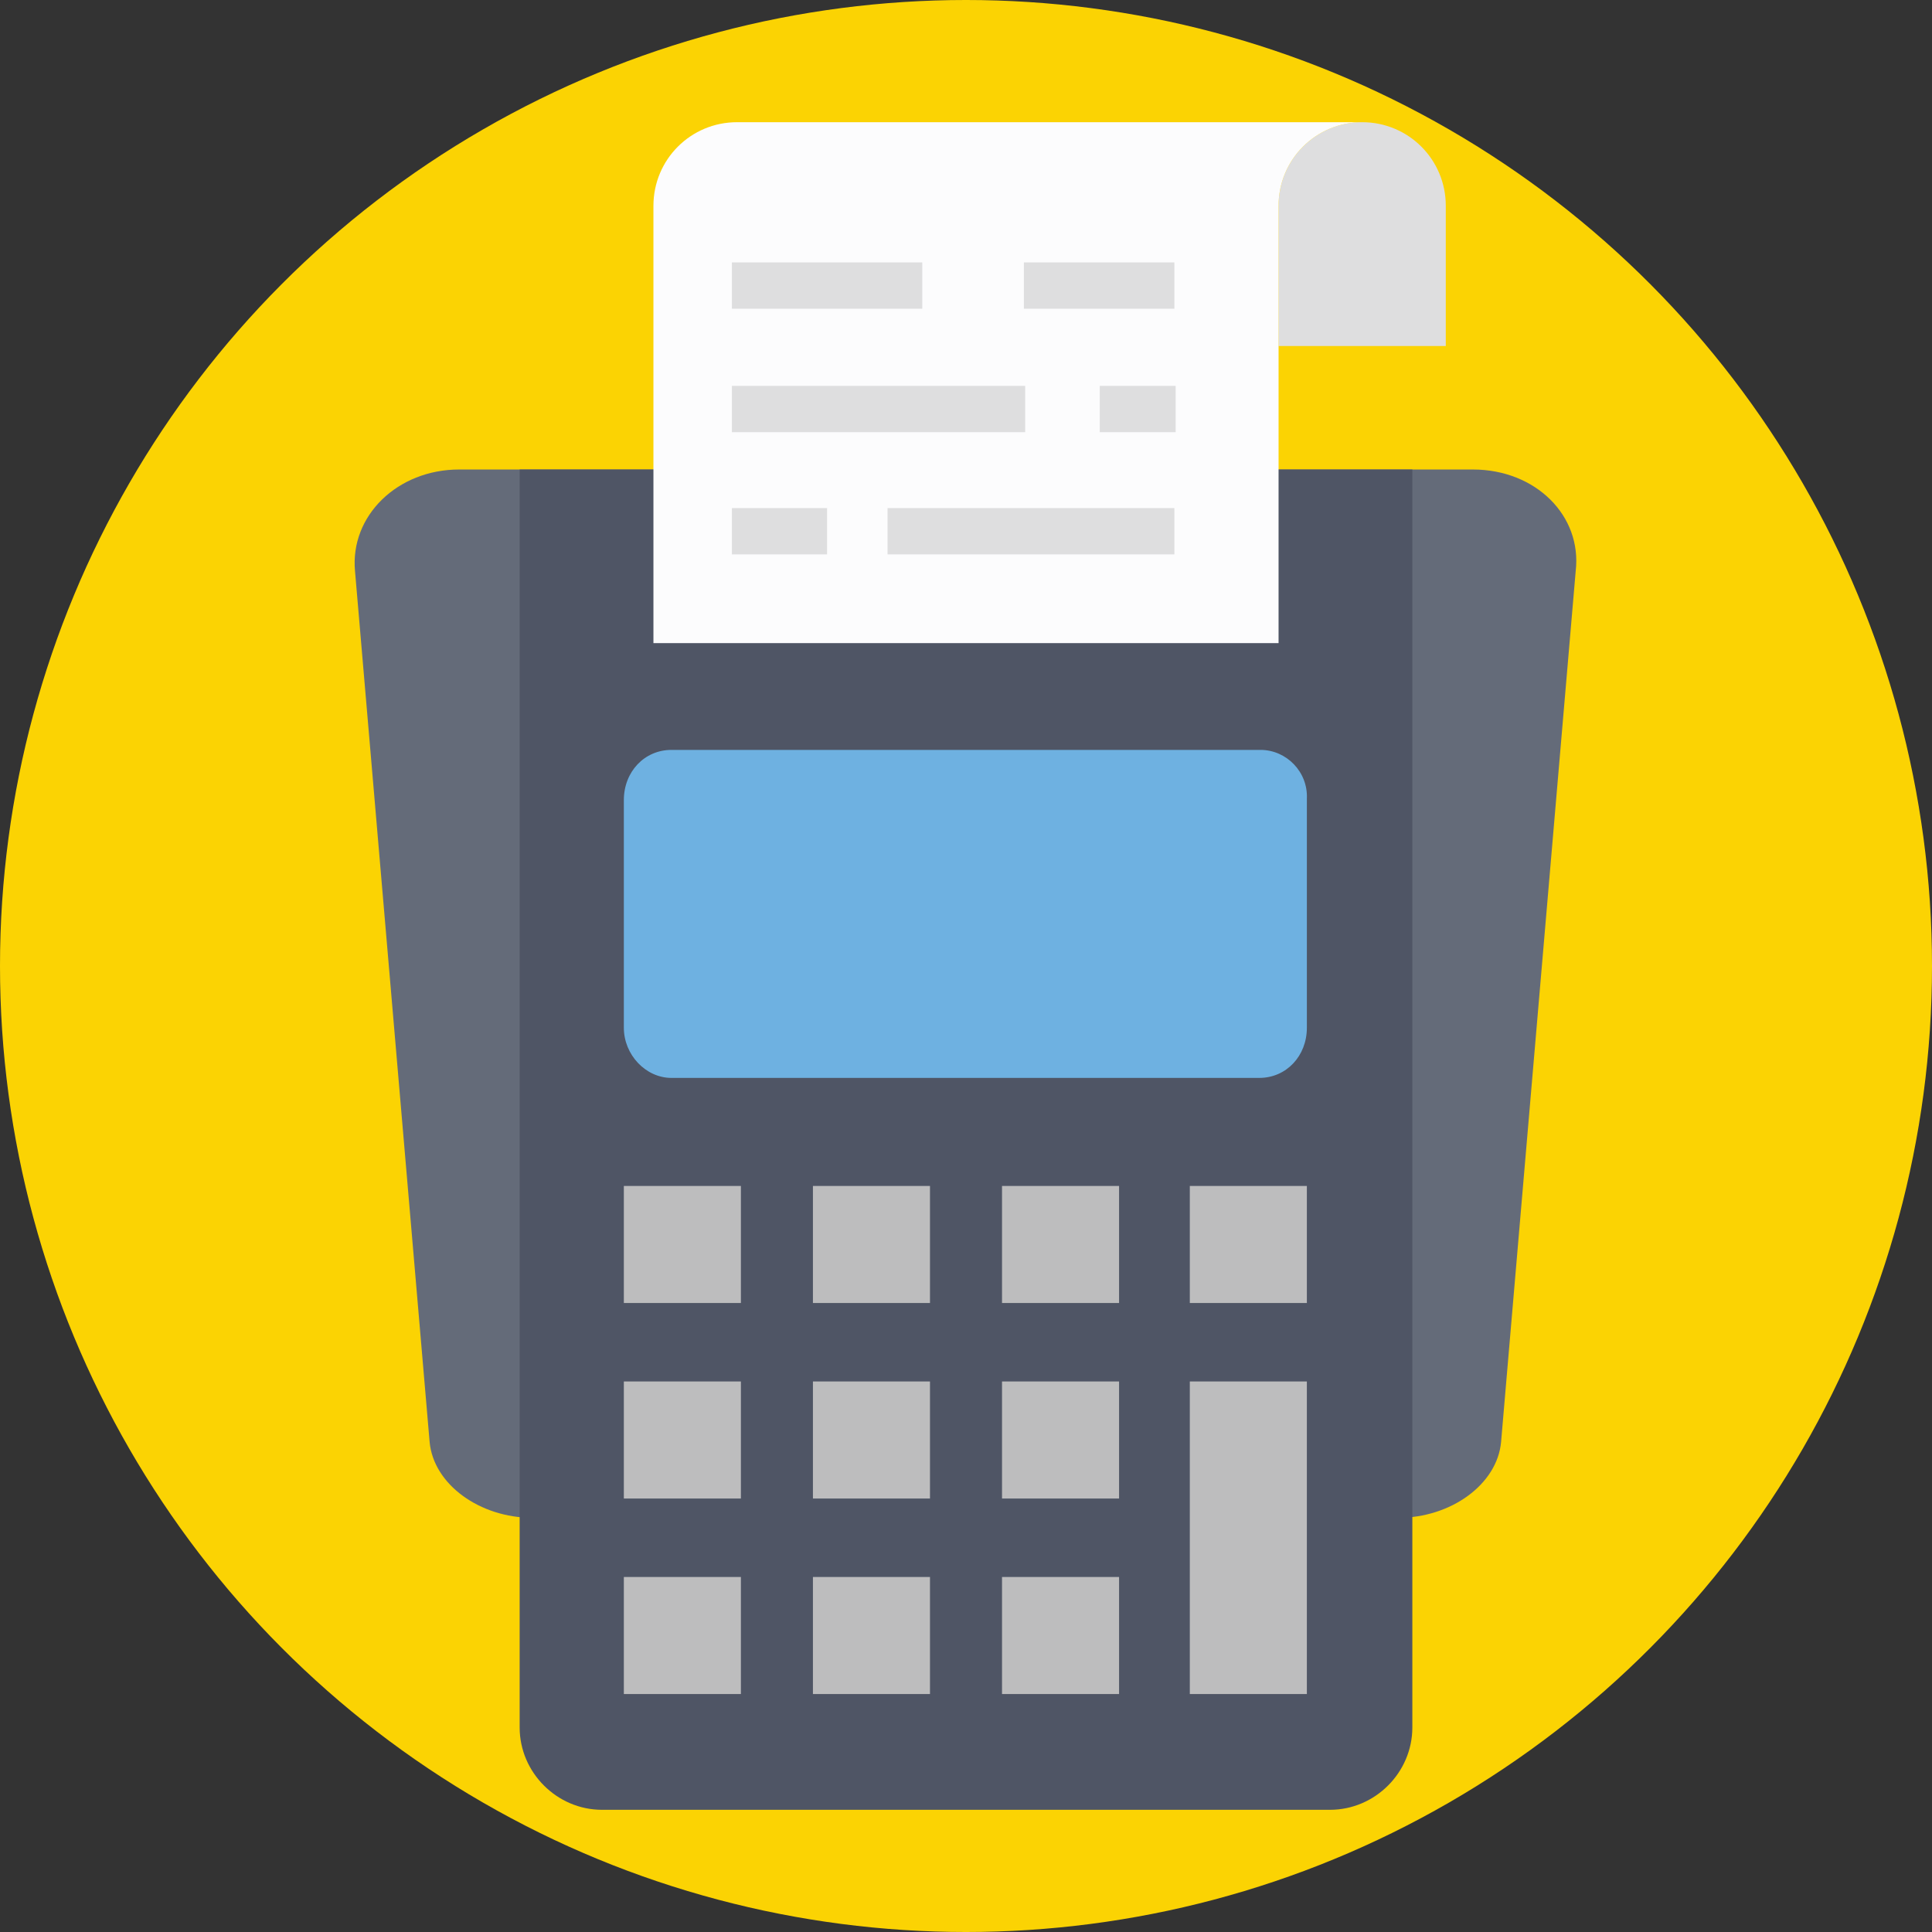 <?xml version="1.0" encoding="iso-8859-1"?>
<!-- Generator: Adobe Illustrator 19.0.0, SVG Export Plug-In . SVG Version: 6.00 Build 0)  -->
<svg version="1.1" id="Capa_1" xmlns="http://www.w3.org/2000/svg" xmlns:xlink="http://www.w3.org/1999/xlink" x="0px" y="0px"
	 viewBox="0 0 509.287 509.287" style="enable-background:new 0 0 509.287 509.287;" xml:space="preserve">
<rect x="0" y="0" width="509.287" height="509.287" fill="#333333" stroke="none"/>
<circle style="fill:#FBD303;" cx="254.644" cy="254.644" r="254.644"/>
<path style="fill:#646B79;" d="M388.238,123.762H121.049c-16.275,0-28.821,12.207-27.465,26.787l19.666,229.552
	c1.017,11.189,13.224,20.005,27.126,20.005h228.196c13.902,0,26.109-8.816,27.126-20.005l19.666-229.552
	C417.06,135.968,404.853,123.762,388.238,123.762z"/>
<path style="fill:#4F5565;" d="M136.985,123.762v331.613c0,11.868,9.833,21.701,21.701,21.701h191.915
	c11.868,0,21.701-9.833,21.701-21.701V123.762H136.985z"/>
<path style="fill:#6EB1E1;" d="M332.291,197.679H176.996c-7.121,0-12.546,5.764-12.546,13.224v60.016
	c0,7.121,5.764,13.224,12.546,13.224h154.956c7.121,0,12.546-5.764,12.546-13.224v-60.355
	C344.837,203.444,339.073,197.679,332.291,197.679z"/>
<g>
	<rect x="164.45" y="312.625" style="fill:#BDBDBE;" width="30.856" height="30.856"/>
	<rect x="214.294" y="312.625" style="fill:#BDBDBE;" width="30.856" height="30.856"/>
	<rect x="264.138" y="312.625" style="fill:#BDBDBE;" width="30.856" height="30.856"/>
	<rect x="313.642" y="312.625" style="fill:#BDBDBE;" width="30.856" height="30.856"/>
	<rect x="164.45" y="364.164" style="fill:#BDBDBE;" width="30.856" height="30.856"/>
	<rect x="214.294" y="364.164" style="fill:#BDBDBE;" width="30.856" height="30.856"/>
	<rect x="264.138" y="364.164" style="fill:#BDBDBE;" width="30.856" height="30.856"/>
	<rect x="313.642" y="364.164" style="fill:#BDBDBE;" width="30.856" height="82.395"/>
	<rect x="164.45" y="415.703" style="fill:#BDBDBE;" width="30.856" height="30.856"/>
	<rect x="214.294" y="415.703" style="fill:#BDBDBE;" width="30.856" height="30.856"/>
	<rect x="264.138" y="415.703" style="fill:#BDBDBE;" width="30.856" height="30.856"/>
</g>
<path style="fill:#DEDEDF;" d="M380.779,91.211h-43.74V54.252c0-12.207,9.833-22.04,22.04-22.04l0,0
	c12.207,0,22.04,9.833,22.04,22.04v36.959H380.779z"/>
<path style="fill:#FCFCFD;" d="M337.038,54.252c0-12.207,9.833-22.04,22.04-22.04l0,0l0,0H194.289
	c-12.207,0-22.04,9.833-22.04,22.04v115.285h164.789V54.252z"/>
<g>
	<rect x="192.932" y="69.171" style="fill:#DEDEDF;" width="50.183" height="12.207"/>
	<rect x="269.902" y="69.171" style="fill:#DEDEDF;" width="39.672" height="12.207"/>
	<rect x="192.932" y="101.722" style="fill:#DEDEDF;" width="77.309" height="12.207"/>
	<rect x="289.907" y="101.722" style="fill:#DEDEDF;" width="20.005" height="12.207"/>
	<rect x="192.932" y="133.934" style="fill:#DEDEDF;" width="25.091" height="12.207"/>
	<rect x="233.96" y="133.934" style="fill:#DEDEDF;" width="75.613" height="12.207"/>
</g>
<g>
</g>
<g>
</g>
<g>
</g>
<g>
</g>
<g>
</g>
<g>
</g>
<g>
</g>
<g>
</g>
<g>
</g>
<g>
</g>
<g>
</g>
<g>
</g>
<g>
</g>
<g>
</g>
<g>
</g>
</svg>
